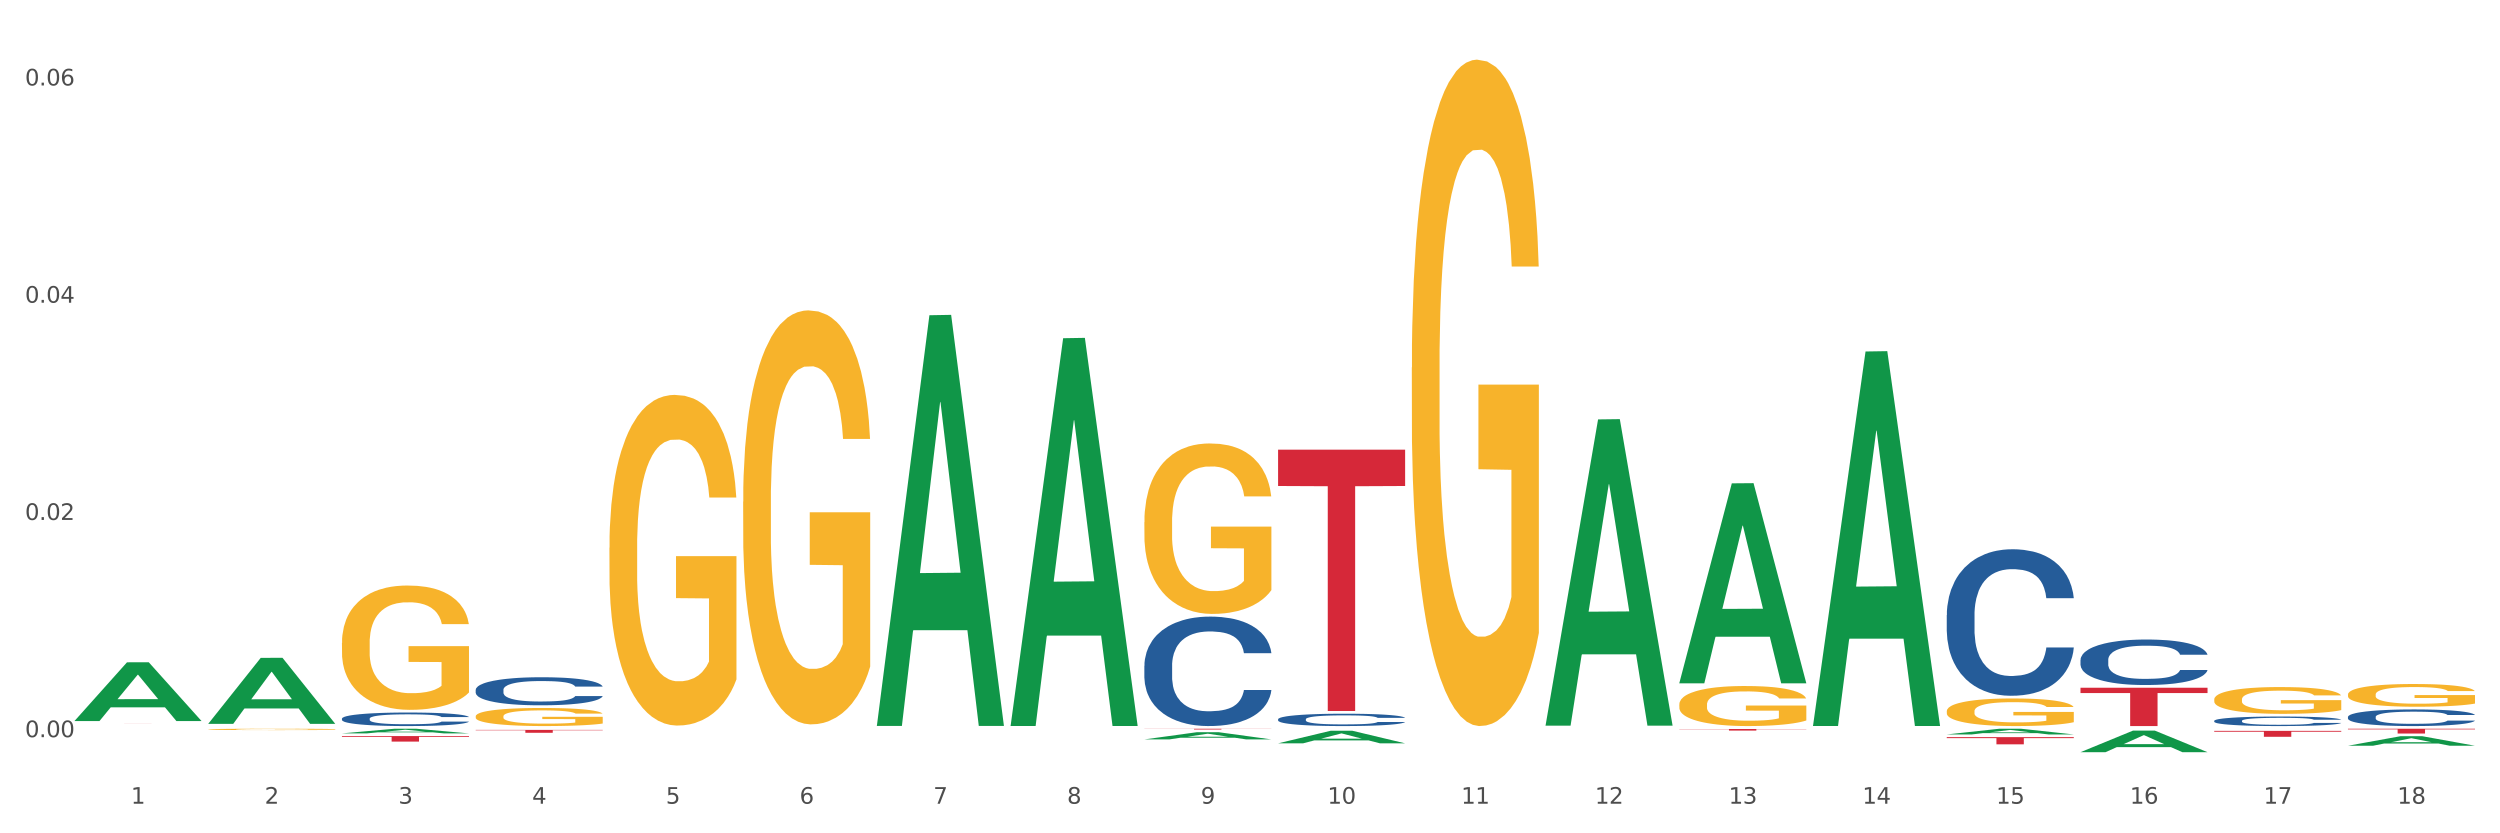 <?xml version="1.0" encoding="utf-8" standalone="no"?>
<!DOCTYPE svg PUBLIC "-//W3C//DTD SVG 1.1//EN"
  "http://www.w3.org/Graphics/SVG/1.1/DTD/svg11.dtd">
<svg xmlns:xlink="http://www.w3.org/1999/xlink" width="1080pt" height="360pt" viewBox="0 0 1080 360" xmlns="http://www.w3.org/2000/svg" version="1.1">
 <rect x="0" y="0" width="1080" height="360" fill="#333333" stroke="none"/>
 <defs>
  <style type="text/css">*{stroke-linejoin: round; stroke-linecap: butt}</style>
 </defs>
 <g id="figure_1">
  <g id="patch_1">
   <path d="M 0 360 
L 1080 360 
L 1080 0 
L 0 0 
z
" style="fill: #ffffff; stroke: #ffffff; stroke-linejoin: miter"/>
  </g>
  <g id="axes_1">
   <g id="matplotlib.axis_1">
    <g id="xtick_1">
     <g id="text_1">
      <!-- 1 -->
      <g style="fill: #4d4d4d" transform="translate(56.563 347.204) scale(0.096 -0.096)">
       <defs>
        <path id="DejaVuSans-31" d="M 794 531 
L 1825 531 
L 1825 4091 
L 703 3866 
L 703 4441 
L 1819 4666 
L 2450 4666 
L 2450 531 
L 3481 531 
L 3481 0 
L 794 0 
L 794 531 
z
" transform="scale(0.016)"/>
       </defs>
       <use xlink:href="#DejaVuSans-31"/>
      </g>
     </g>
    </g>
    <g id="xtick_2">
     <g id="text_2">
      <!-- 2 -->
      <g style="fill: #4d4d4d" transform="translate(114.336 347.204) scale(0.096 -0.096)">
       <defs>
        <path id="DejaVuSans-32" d="M 1228 531 
L 3431 531 
L 3431 0 
L 469 0 
L 469 531 
Q 828 903 1448 1529 
Q 2069 2156 2228 2338 
Q 2531 2678 2651 2914 
Q 2772 3150 2772 3378 
Q 2772 3750 2511 3984 
Q 2250 4219 1831 4219 
Q 1534 4219 1204 4116 
Q 875 4013 500 3803 
L 500 4441 
Q 881 4594 1212 4672 
Q 1544 4750 1819 4750 
Q 2544 4750 2975 4387 
Q 3406 4025 3406 3419 
Q 3406 3131 3298 2873 
Q 3191 2616 2906 2266 
Q 2828 2175 2409 1742 
Q 1991 1309 1228 531 
z
" transform="scale(0.016)"/>
       </defs>
       <use xlink:href="#DejaVuSans-32"/>
      </g>
     </g>
    </g>
    <g id="xtick_3">
     <g id="text_3">
      <!-- 3 -->
      <g style="fill: #4d4d4d" transform="translate(172.109 347.204) scale(0.096 -0.096)">
       <defs>
        <path id="DejaVuSans-33" d="M 2597 2516 
Q 3050 2419 3304 2112 
Q 3559 1806 3559 1356 
Q 3559 666 3084 287 
Q 2609 -91 1734 -91 
Q 1441 -91 1130 -33 
Q 819 25 488 141 
L 488 750 
Q 750 597 1062 519 
Q 1375 441 1716 441 
Q 2309 441 2620 675 
Q 2931 909 2931 1356 
Q 2931 1769 2642 2001 
Q 2353 2234 1838 2234 
L 1294 2234 
L 1294 2753 
L 1863 2753 
Q 2328 2753 2575 2939 
Q 2822 3125 2822 3475 
Q 2822 3834 2567 4026 
Q 2313 4219 1838 4219 
Q 1578 4219 1281 4162 
Q 984 4106 628 3988 
L 628 4550 
Q 988 4650 1302 4700 
Q 1616 4750 1894 4750 
Q 2613 4750 3031 4423 
Q 3450 4097 3450 3541 
Q 3450 3153 3228 2886 
Q 3006 2619 2597 2516 
z
" transform="scale(0.016)"/>
       </defs>
       <use xlink:href="#DejaVuSans-33"/>
      </g>
     </g>
    </g>
    <g id="xtick_4">
     <g id="text_4">
      <!-- 4 -->
      <g style="fill: #4d4d4d" transform="translate(229.882 347.204) scale(0.096 -0.096)">
       <defs>
        <path id="DejaVuSans-34" d="M 2419 4116 
L 825 1625 
L 2419 1625 
L 2419 4116 
z
M 2253 4666 
L 3047 4666 
L 3047 1625 
L 3713 1625 
L 3713 1100 
L 3047 1100 
L 3047 0 
L 2419 0 
L 2419 1100 
L 313 1100 
L 313 1709 
L 2253 4666 
z
" transform="scale(0.016)"/>
       </defs>
       <use xlink:href="#DejaVuSans-34"/>
      </g>
     </g>
    </g>
    <g id="xtick_5">
     <g id="text_5">
      <!-- 5 -->
      <g style="fill: #4d4d4d" transform="translate(287.655 347.204) scale(0.096 -0.096)">
       <defs>
        <path id="DejaVuSans-35" d="M 691 4666 
L 3169 4666 
L 3169 4134 
L 1269 4134 
L 1269 2991 
Q 1406 3038 1543 3061 
Q 1681 3084 1819 3084 
Q 2600 3084 3056 2656 
Q 3513 2228 3513 1497 
Q 3513 744 3044 326 
Q 2575 -91 1722 -91 
Q 1428 -91 1123 -41 
Q 819 9 494 109 
L 494 744 
Q 775 591 1075 516 
Q 1375 441 1709 441 
Q 2250 441 2565 725 
Q 2881 1009 2881 1497 
Q 2881 1984 2565 2268 
Q 2250 2553 1709 2553 
Q 1456 2553 1204 2497 
Q 953 2441 691 2322 
L 691 4666 
z
" transform="scale(0.016)"/>
       </defs>
       <use xlink:href="#DejaVuSans-35"/>
      </g>
     </g>
    </g>
    <g id="xtick_6">
     <g id="text_6">
      <!-- 6 -->
      <g style="fill: #4d4d4d" transform="translate(345.428 347.204) scale(0.096 -0.096)">
       <defs>
        <path id="DejaVuSans-36" d="M 2113 2584 
Q 1688 2584 1439 2293 
Q 1191 2003 1191 1497 
Q 1191 994 1439 701 
Q 1688 409 2113 409 
Q 2538 409 2786 701 
Q 3034 994 3034 1497 
Q 3034 2003 2786 2293 
Q 2538 2584 2113 2584 
z
M 3366 4563 
L 3366 3988 
Q 3128 4100 2886 4159 
Q 2644 4219 2406 4219 
Q 1781 4219 1451 3797 
Q 1122 3375 1075 2522 
Q 1259 2794 1537 2939 
Q 1816 3084 2150 3084 
Q 2853 3084 3261 2657 
Q 3669 2231 3669 1497 
Q 3669 778 3244 343 
Q 2819 -91 2113 -91 
Q 1303 -91 875 529 
Q 447 1150 447 2328 
Q 447 3434 972 4092 
Q 1497 4750 2381 4750 
Q 2619 4750 2861 4703 
Q 3103 4656 3366 4563 
z
" transform="scale(0.016)"/>
       </defs>
       <use xlink:href="#DejaVuSans-36"/>
      </g>
     </g>
    </g>
    <g id="xtick_7">
     <g id="text_7">
      <!-- 7 -->
      <g style="fill: #4d4d4d" transform="translate(403.201 347.204) scale(0.096 -0.096)">
       <defs>
        <path id="DejaVuSans-37" d="M 525 4666 
L 3525 4666 
L 3525 4397 
L 1831 0 
L 1172 0 
L 2766 4134 
L 525 4134 
L 525 4666 
z
" transform="scale(0.016)"/>
       </defs>
       <use xlink:href="#DejaVuSans-37"/>
      </g>
     </g>
    </g>
    <g id="xtick_8">
     <g id="text_8">
      <!-- 8 -->
      <g style="fill: #4d4d4d" transform="translate(460.974 347.204) scale(0.096 -0.096)">
       <defs>
        <path id="DejaVuSans-38" d="M 2034 2216 
Q 1584 2216 1326 1975 
Q 1069 1734 1069 1313 
Q 1069 891 1326 650 
Q 1584 409 2034 409 
Q 2484 409 2743 651 
Q 3003 894 3003 1313 
Q 3003 1734 2745 1975 
Q 2488 2216 2034 2216 
z
M 1403 2484 
Q 997 2584 770 2862 
Q 544 3141 544 3541 
Q 544 4100 942 4425 
Q 1341 4750 2034 4750 
Q 2731 4750 3128 4425 
Q 3525 4100 3525 3541 
Q 3525 3141 3298 2862 
Q 3072 2584 2669 2484 
Q 3125 2378 3379 2068 
Q 3634 1759 3634 1313 
Q 3634 634 3220 271 
Q 2806 -91 2034 -91 
Q 1263 -91 848 271 
Q 434 634 434 1313 
Q 434 1759 690 2068 
Q 947 2378 1403 2484 
z
M 1172 3481 
Q 1172 3119 1398 2916 
Q 1625 2713 2034 2713 
Q 2441 2713 2670 2916 
Q 2900 3119 2900 3481 
Q 2900 3844 2670 4047 
Q 2441 4250 2034 4250 
Q 1625 4250 1398 4047 
Q 1172 3844 1172 3481 
z
" transform="scale(0.016)"/>
       </defs>
       <use xlink:href="#DejaVuSans-38"/>
      </g>
     </g>
    </g>
    <g id="xtick_9">
     <g id="text_9">
      <!-- 9 -->
      <g style="fill: #4d4d4d" transform="translate(518.747 347.204) scale(0.096 -0.096)">
       <defs>
        <path id="DejaVuSans-39" d="M 703 97 
L 703 672 
Q 941 559 1184 500 
Q 1428 441 1663 441 
Q 2288 441 2617 861 
Q 2947 1281 2994 2138 
Q 2813 1869 2534 1725 
Q 2256 1581 1919 1581 
Q 1219 1581 811 2004 
Q 403 2428 403 3163 
Q 403 3881 828 4315 
Q 1253 4750 1959 4750 
Q 2769 4750 3195 4129 
Q 3622 3509 3622 2328 
Q 3622 1225 3098 567 
Q 2575 -91 1691 -91 
Q 1453 -91 1209 -44 
Q 966 3 703 97 
z
M 1959 2075 
Q 2384 2075 2632 2365 
Q 2881 2656 2881 3163 
Q 2881 3666 2632 3958 
Q 2384 4250 1959 4250 
Q 1534 4250 1286 3958 
Q 1038 3666 1038 3163 
Q 1038 2656 1286 2365 
Q 1534 2075 1959 2075 
z
" transform="scale(0.016)"/>
       </defs>
       <use xlink:href="#DejaVuSans-39"/>
      </g>
     </g>
    </g>
    <g id="xtick_10">
     <g id="text_10">
      <!-- 10 -->
      <g style="fill: #4d4d4d" transform="translate(573.466 347.204) scale(0.096 -0.096)">
       <defs>
        <path id="DejaVuSans-30" d="M 2034 4250 
Q 1547 4250 1301 3770 
Q 1056 3291 1056 2328 
Q 1056 1369 1301 889 
Q 1547 409 2034 409 
Q 2525 409 2770 889 
Q 3016 1369 3016 2328 
Q 3016 3291 2770 3770 
Q 2525 4250 2034 4250 
z
M 2034 4750 
Q 2819 4750 3233 4129 
Q 3647 3509 3647 2328 
Q 3647 1150 3233 529 
Q 2819 -91 2034 -91 
Q 1250 -91 836 529 
Q 422 1150 422 2328 
Q 422 3509 836 4129 
Q 1250 4750 2034 4750 
z
" transform="scale(0.016)"/>
       </defs>
       <use xlink:href="#DejaVuSans-31"/>
       <use xlink:href="#DejaVuSans-30" transform="translate(63.623 0)"/>
      </g>
     </g>
    </g>
    <g id="xtick_11">
     <g id="text_11">
      <!-- 11 -->
      <g style="fill: #4d4d4d" transform="translate(631.239 347.204) scale(0.096 -0.096)">
       <use xlink:href="#DejaVuSans-31"/>
       <use xlink:href="#DejaVuSans-31" transform="translate(63.623 0)"/>
      </g>
     </g>
    </g>
    <g id="xtick_12">
     <g id="text_12">
      <!-- 12 -->
      <g style="fill: #4d4d4d" transform="translate(689.012 347.204) scale(0.096 -0.096)">
       <use xlink:href="#DejaVuSans-31"/>
       <use xlink:href="#DejaVuSans-32" transform="translate(63.623 0)"/>
      </g>
     </g>
    </g>
    <g id="xtick_13">
     <g id="text_13">
      <!-- 13 -->
      <g style="fill: #4d4d4d" transform="translate(746.785 347.204) scale(0.096 -0.096)">
       <use xlink:href="#DejaVuSans-31"/>
       <use xlink:href="#DejaVuSans-33" transform="translate(63.623 0)"/>
      </g>
     </g>
    </g>
    <g id="xtick_14">
     <g id="text_14">
      <!-- 14 -->
      <g style="fill: #4d4d4d" transform="translate(804.558 347.204) scale(0.096 -0.096)">
       <use xlink:href="#DejaVuSans-31"/>
       <use xlink:href="#DejaVuSans-34" transform="translate(63.623 0)"/>
      </g>
     </g>
    </g>
    <g id="xtick_15">
     <g id="text_15">
      <!-- 15 -->
      <g style="fill: #4d4d4d" transform="translate(862.331 347.204) scale(0.096 -0.096)">
       <use xlink:href="#DejaVuSans-31"/>
       <use xlink:href="#DejaVuSans-35" transform="translate(63.623 0)"/>
      </g>
     </g>
    </g>
    <g id="xtick_16">
     <g id="text_16">
      <!-- 16 -->
      <g style="fill: #4d4d4d" transform="translate(920.104 347.204) scale(0.096 -0.096)">
       <use xlink:href="#DejaVuSans-31"/>
       <use xlink:href="#DejaVuSans-36" transform="translate(63.623 0)"/>
      </g>
     </g>
    </g>
    <g id="xtick_17">
     <g id="text_17">
      <!-- 17 -->
      <g style="fill: #4d4d4d" transform="translate(977.877 347.204) scale(0.096 -0.096)">
       <use xlink:href="#DejaVuSans-31"/>
       <use xlink:href="#DejaVuSans-37" transform="translate(63.623 0)"/>
      </g>
     </g>
    </g>
    <g id="xtick_18">
     <g id="text_18">
      <!-- 18 -->
      <g style="fill: #4d4d4d" transform="translate(1035.65 347.204) scale(0.096 -0.096)">
       <use xlink:href="#DejaVuSans-31"/>
       <use xlink:href="#DejaVuSans-38" transform="translate(63.623 0)"/>
      </g>
     </g>
    </g>
    <g id="xtick_19"/>
    <g id="xtick_20"/>
    <g id="xtick_21"/>
    <g id="xtick_22"/>
    <g id="xtick_23"/>
    <g id="xtick_24"/>
    <g id="xtick_25"/>
    <g id="xtick_26"/>
    <g id="xtick_27"/>
    <g id="xtick_28"/>
    <g id="xtick_29"/>
    <g id="xtick_30"/>
    <g id="xtick_31"/>
    <g id="xtick_32"/>
    <g id="xtick_33"/>
    <g id="xtick_34"/>
    <g id="xtick_35"/>
   </g>
   <g id="matplotlib.axis_2">
    <g id="ytick_1">
     <g id="text_19">
      <!-- 0.00 -->
      <g style="fill: #4d4d4d" transform="translate(10.8 318.461) scale(0.096 -0.096)">
       <defs>
        <path id="DejaVuSans-2e" d="M 684 794 
L 1344 794 
L 1344 0 
L 684 0 
L 684 794 
z
" transform="scale(0.016)"/>
       </defs>
       <use xlink:href="#DejaVuSans-30"/>
       <use xlink:href="#DejaVuSans-2e" transform="translate(63.623 0)"/>
       <use xlink:href="#DejaVuSans-30" transform="translate(95.41 0)"/>
       <use xlink:href="#DejaVuSans-30" transform="translate(159.033 0)"/>
      </g>
     </g>
    </g>
    <g id="ytick_2">
     <g id="text_20">
      <!-- 0.02 -->
      <g style="fill: #4d4d4d" transform="translate(10.8 224.615) scale(0.096 -0.096)">
       <use xlink:href="#DejaVuSans-30"/>
       <use xlink:href="#DejaVuSans-2e" transform="translate(63.623 0)"/>
       <use xlink:href="#DejaVuSans-30" transform="translate(95.41 0)"/>
       <use xlink:href="#DejaVuSans-32" transform="translate(159.033 0)"/>
      </g>
     </g>
    </g>
    <g id="ytick_3">
     <g id="text_21">
      <!-- 0.04 -->
      <g style="fill: #4d4d4d" transform="translate(10.8 130.769) scale(0.096 -0.096)">
       <use xlink:href="#DejaVuSans-30"/>
       <use xlink:href="#DejaVuSans-2e" transform="translate(63.623 0)"/>
       <use xlink:href="#DejaVuSans-30" transform="translate(95.41 0)"/>
       <use xlink:href="#DejaVuSans-34" transform="translate(159.033 0)"/>
      </g>
     </g>
    </g>
    <g id="ytick_4">
     <g id="text_22">
      <!-- 0.06 -->
      <g style="fill: #4d4d4d" transform="translate(10.8 36.923) scale(0.096 -0.096)">
       <use xlink:href="#DejaVuSans-30"/>
       <use xlink:href="#DejaVuSans-2e" transform="translate(63.623 0)"/>
       <use xlink:href="#DejaVuSans-30" transform="translate(95.41 0)"/>
       <use xlink:href="#DejaVuSans-36" transform="translate(159.033 0)"/>
      </g>
     </g>
    </g>
    <g id="ytick_5"/>
    <g id="ytick_6"/>
    <g id="ytick_7"/>
   </g>
   <g id="PolyCollection_1">
    <path d="M 32.175 311.439 
L 32.232 311.415 
L 54.864 286.116 
L 64.257 286.092 
L 87.059 311.487 
L 76.196 311.487 
L 71.273 305.573 
L 47.905 305.573 
L 47.735 305.669 
L 42.982 311.487 
L 32.175 311.487 
L 32.175 311.439 
L 50.847 302.044 
L 68.331 302.021 
L 59.674 291.505 
L 59.561 291.457 
L 59.447 291.529 
L 50.79 302.021 
L 50.847 302.044 
L 32.175 311.439 
z
" clip-path="url(#p343acc0cab)" style="fill: #109648"/>
    <path d="M 89.948 312.659 
L 90.005 312.632 
L 112.637 284.196 
L 122.03 284.17 
L 144.832 312.712 
L 133.969 312.712 
L 129.046 306.066 
L 105.678 306.066 
L 105.508 306.173 
L 100.755 312.712 
L 89.948 312.712 
L 89.948 312.659 
L 108.62 302.099 
L 126.104 302.073 
L 117.447 290.253 
L 117.334 290.2 
L 117.22 290.28 
L 108.563 302.073 
L 108.62 302.099 
L 89.948 312.659 
z
" clip-path="url(#p343acc0cab)" style="fill: #109648"/>
    <path d="M 147.721 316.82 
L 147.778 316.818 
L 170.41 314.816 
L 179.803 314.814 
L 202.605 316.824 
L 191.742 316.824 
L 186.819 316.356 
L 163.451 316.356 
L 163.281 316.363 
L 158.528 316.824 
L 147.721 316.824 
L 147.721 316.82 
L 166.393 316.076 
L 183.877 316.075 
L 175.22 315.242 
L 175.107 315.238 
L 174.993 315.244 
L 166.336 316.075 
L 166.393 316.076 
L 147.721 316.82 
z
" clip-path="url(#p343acc0cab)" style="fill: #109648"/>
    <path d="M 378.813 313.275 
L 378.869 313.108 
L 401.502 136.183 
L 410.895 136.016 
L 433.697 313.608 
L 422.834 313.608 
L 417.911 272.253 
L 394.543 272.253 
L 394.373 272.92 
L 389.62 313.608 
L 378.813 313.608 
L 378.813 313.275 
L 397.485 247.574 
L 414.969 247.407 
L 406.312 173.869 
L 406.198 173.536 
L 406.085 174.036 
L 397.428 247.407 
L 397.485 247.574 
L 378.813 313.275 
z
" clip-path="url(#p343acc0cab)" style="fill: #109648"/>
    <path d="M 725.451 295.038 
L 725.507 294.957 
L 748.14 208.803 
L 757.533 208.722 
L 780.335 295.201 
L 769.471 295.201 
L 764.549 275.063 
L 741.181 275.063 
L 741.011 275.388 
L 736.258 295.201 
L 725.451 295.201 
L 725.451 295.038 
L 744.123 263.045 
L 761.607 262.964 
L 752.95 227.154 
L 752.836 226.992 
L 752.723 227.235 
L 744.066 262.964 
L 744.123 263.045 
L 725.451 295.038 
z
" clip-path="url(#p343acc0cab)" style="fill: #109648"/>
    <path d="M 494.359 319.421 
L 494.415 319.418 
L 517.048 316.311 
L 526.441 316.308 
L 549.243 319.426 
L 538.379 319.426 
L 533.457 318.7 
L 510.089 318.7 
L 509.919 318.712 
L 505.166 319.426 
L 494.359 319.426 
L 494.359 319.421 
L 513.031 318.267 
L 530.515 318.264 
L 521.858 316.973 
L 521.744 316.967 
L 521.631 316.976 
L 512.974 318.264 
L 513.031 318.267 
L 494.359 319.421 
z
" clip-path="url(#p343acc0cab)" style="fill: #109648"/>
    <path d="M 552.132 321.111 
L 552.188 321.106 
L 574.821 315.691 
L 584.214 315.686 
L 607.016 321.121 
L 596.152 321.121 
L 591.23 319.855 
L 567.862 319.855 
L 567.692 319.876 
L 562.939 321.121 
L 552.132 321.121 
L 552.132 321.111 
L 570.804 319.1 
L 588.288 319.095 
L 579.631 316.845 
L 579.517 316.834 
L 579.404 316.85 
L 570.747 319.095 
L 570.804 319.1 
L 552.132 321.111 
z
" clip-path="url(#p343acc0cab)" style="fill: #109648"/>
    <path d="M 667.678 313.25 
L 667.734 313.126 
L 690.367 181.186 
L 699.76 181.062 
L 722.562 313.499 
L 711.698 313.499 
L 706.776 282.659 
L 683.408 282.659 
L 683.238 283.156 
L 678.485 313.499 
L 667.678 313.499 
L 667.678 313.25 
L 686.35 264.255 
L 703.834 264.13 
L 695.177 209.29 
L 695.063 209.041 
L 694.95 209.415 
L 686.293 264.13 
L 686.35 264.255 
L 667.678 313.25 
z
" clip-path="url(#p343acc0cab)" style="fill: #109648"/>
    <path d="M 436.586 313.307 
L 436.642 313.15 
L 459.275 146.11 
L 468.668 145.952 
L 491.47 313.622 
L 480.606 313.622 
L 475.684 274.578 
L 452.316 274.578 
L 452.146 275.208 
L 447.393 313.622 
L 436.586 313.622 
L 436.586 313.307 
L 455.258 251.277 
L 472.742 251.12 
L 464.085 181.691 
L 463.971 181.376 
L 463.858 181.848 
L 455.201 251.12 
L 455.258 251.277 
L 436.586 313.307 
z
" clip-path="url(#p343acc0cab)" style="fill: #109648"/>
    <path d="M 1014.316 322.156 
L 1014.372 322.153 
L 1037.005 318.043 
L 1046.398 318.039 
L 1069.2 322.164 
L 1058.336 322.164 
L 1053.414 321.204 
L 1030.045 321.204 
L 1029.876 321.219 
L 1025.123 322.164 
L 1014.316 322.164 
L 1014.316 322.156 
L 1032.988 320.63 
L 1050.471 320.626 
L 1041.814 318.918 
L 1041.701 318.911 
L 1041.588 318.922 
L 1032.931 320.626 
L 1032.988 320.63 
L 1014.316 322.156 
z
" clip-path="url(#p343acc0cab)" style="fill: #109648"/>
    <path d="M 898.77 324.932 
L 898.826 324.923 
L 921.459 315.619 
L 930.852 315.61 
L 953.654 324.95 
L 942.79 324.95 
L 937.868 322.775 
L 914.499 322.775 
L 914.33 322.81 
L 909.577 324.95 
L 898.77 324.95 
L 898.77 324.932 
L 917.442 321.477 
L 934.925 321.468 
L 926.268 317.6 
L 926.155 317.583 
L 926.042 317.609 
L 917.385 321.468 
L 917.442 321.477 
L 898.77 324.932 
z
" clip-path="url(#p343acc0cab)" style="fill: #109648"/>
    <path d="M 840.997 317.28 
L 841.053 317.278 
L 863.686 314.816 
L 873.079 314.814 
L 895.881 317.284 
L 885.017 317.284 
L 880.095 316.709 
L 856.726 316.709 
L 856.557 316.718 
L 851.804 317.284 
L 840.997 317.284 
L 840.997 317.28 
L 859.669 316.366 
L 877.152 316.363 
L 868.495 315.34 
L 868.382 315.336 
L 868.269 315.343 
L 859.612 316.363 
L 859.669 316.366 
L 840.997 317.28 
z
" clip-path="url(#p343acc0cab)" style="fill: #109648"/>
    <path d="M 783.224 313.321 
L 783.28 313.169 
L 805.913 151.844 
L 815.306 151.692 
L 838.108 313.625 
L 827.244 313.625 
L 822.322 275.917 
L 798.953 275.917 
L 798.784 276.525 
L 794.031 313.625 
L 783.224 313.625 
L 783.224 313.321 
L 801.896 253.414 
L 819.38 253.262 
L 810.722 186.208 
L 810.609 185.904 
L 810.496 186.36 
L 801.839 253.262 
L 801.896 253.414 
L 783.224 313.321 
z
" clip-path="url(#p343acc0cab)" style="fill: #109648"/>
    <path d="M 1014.316 309.701 
L 1014.381 309.694 
L 1014.381 309.51 
L 1014.575 309.261 
L 1015.289 308.802 
L 1016.197 308.454 
L 1017.754 308.047 
L 1018.597 307.876 
L 1019.7 307.686 
L 1021.971 307.378 
L 1024.566 307.115 
L 1026.382 306.971 
L 1027.745 306.879 
L 1030.794 306.715 
L 1032.546 306.643 
L 1034.362 306.584 
L 1035.919 306.544 
L 1038.514 306.498 
L 1040.59 306.479 
L 1042.99 306.472 
L 1045.002 306.479 
L 1047.661 306.505 
L 1051.554 306.584 
L 1053.046 306.63 
L 1055.057 306.708 
L 1057.133 306.813 
L 1058.82 306.918 
L 1060.766 307.069 
L 1062.777 307.266 
L 1064.724 307.515 
L 1066.086 307.745 
L 1067.189 307.988 
L 1068.162 308.283 
L 1068.876 308.605 
L 1069.2 308.874 
L 1057.328 308.874 
L 1057.003 308.631 
L 1056.355 308.369 
L 1055.706 308.191 
L 1054.992 308.047 
L 1053.889 307.883 
L 1052.916 307.778 
L 1051.294 307.653 
L 1049.802 307.575 
L 1048.57 307.529 
L 1047.078 307.489 
L 1043.899 307.45 
L 1041.628 307.45 
L 1040.201 307.463 
L 1038.449 307.496 
L 1036.957 307.542 
L 1035.205 307.62 
L 1033.843 307.706 
L 1032.481 307.817 
L 1031.702 307.896 
L 1030.534 308.04 
L 1029.756 308.159 
L 1028.718 308.362 
L 1028.134 308.506 
L 1027.096 308.88 
L 1026.642 309.156 
L 1026.447 309.346 
L 1026.318 309.556 
L 1026.318 310.58 
L 1026.707 311.039 
L 1027.031 311.236 
L 1027.55 311.459 
L 1028.523 311.748 
L 1029.951 312.03 
L 1031.443 312.234 
L 1032.675 312.358 
L 1033.843 312.45 
L 1035.011 312.522 
L 1036.438 312.588 
L 1037.606 312.627 
L 1039.357 312.667 
L 1041.433 312.686 
L 1043.055 312.686 
L 1046.364 312.654 
L 1047.856 312.621 
L 1049.283 312.575 
L 1050.84 312.503 
L 1052.073 312.424 
L 1052.787 312.365 
L 1053.954 312.24 
L 1054.863 312.109 
L 1055.641 311.958 
L 1056.16 311.827 
L 1056.744 311.63 
L 1057.198 311.407 
L 1057.328 311.289 
L 1069.2 311.289 
L 1068.94 311.525 
L 1068.486 311.755 
L 1067.578 312.063 
L 1066.864 312.24 
L 1065.762 312.457 
L 1064.594 312.64 
L 1062.972 312.844 
L 1061.48 312.995 
L 1059.923 313.126 
L 1058.236 313.244 
L 1055.187 313.408 
L 1054.084 313.454 
L 1051.749 313.533 
L 1049.932 313.579 
L 1047.272 313.625 
L 1044.547 313.651 
L 1041.693 313.658 
L 1039.163 313.644 
L 1036.373 313.605 
L 1034.622 313.566 
L 1032.675 313.507 
L 1030.405 313.415 
L 1028.264 313.303 
L 1026.253 313.172 
L 1024.371 313.021 
L 1022.62 312.85 
L 1020.349 312.568 
L 1018.662 312.293 
L 1017.43 312.037 
L 1016.586 311.82 
L 1015.743 311.545 
L 1015.289 311.354 
L 1014.575 310.895 
L 1014.316 310.468 
L 1014.316 309.701 
z
" clip-path="url(#p343acc0cab)" style="fill: #255c99"/>
    <path d="M 956.543 311.391 
L 956.608 311.387 
L 956.608 311.282 
L 956.802 311.139 
L 957.516 310.876 
L 958.424 310.676 
L 959.981 310.443 
L 960.824 310.345 
L 961.927 310.236 
L 964.198 310.06 
L 966.793 309.909 
L 968.609 309.827 
L 969.972 309.774 
L 973.021 309.68 
L 974.773 309.639 
L 976.589 309.605 
L 978.146 309.582 
L 980.741 309.556 
L 982.817 309.545 
L 985.217 309.541 
L 987.229 309.545 
L 989.888 309.56 
L 993.781 309.605 
L 995.273 309.631 
L 997.284 309.676 
L 999.36 309.736 
L 1001.047 309.797 
L 1002.993 309.883 
L 1005.004 309.996 
L 1006.951 310.139 
L 1008.313 310.27 
L 1009.416 310.409 
L 1010.389 310.579 
L 1011.103 310.763 
L 1011.427 310.917 
L 999.555 310.917 
L 999.231 310.778 
L 998.582 310.627 
L 997.933 310.526 
L 997.219 310.443 
L 996.116 310.349 
L 995.143 310.289 
L 993.521 310.218 
L 992.029 310.173 
L 990.797 310.146 
L 989.305 310.124 
L 986.126 310.101 
L 983.855 310.101 
L 982.428 310.109 
L 980.676 310.127 
L 979.184 310.154 
L 977.432 310.199 
L 976.07 310.248 
L 974.708 310.312 
L 973.929 310.357 
L 972.761 310.439 
L 971.983 310.507 
L 970.945 310.624 
L 970.361 310.706 
L 969.323 310.921 
L 968.869 311.079 
L 968.674 311.188 
L 968.545 311.308 
L 968.545 311.894 
L 968.934 312.158 
L 969.258 312.27 
L 969.777 312.398 
L 970.75 312.564 
L 972.178 312.725 
L 973.67 312.842 
L 974.902 312.913 
L 976.07 312.966 
L 977.238 313.007 
L 978.665 313.045 
L 979.833 313.067 
L 981.584 313.09 
L 983.66 313.101 
L 985.282 313.101 
L 988.591 313.082 
L 990.083 313.064 
L 991.51 313.037 
L 993.067 312.996 
L 994.3 312.951 
L 995.014 312.917 
L 996.181 312.846 
L 997.09 312.77 
L 997.868 312.684 
L 998.387 312.609 
L 998.971 312.496 
L 999.425 312.368 
L 999.555 312.3 
L 1011.427 312.3 
L 1011.168 312.436 
L 1010.713 312.567 
L 1009.805 312.744 
L 1009.092 312.846 
L 1007.989 312.97 
L 1006.821 313.075 
L 1005.199 313.191 
L 1003.707 313.278 
L 1002.15 313.353 
L 1000.463 313.421 
L 997.414 313.515 
L 996.311 313.541 
L 993.976 313.586 
L 992.159 313.612 
L 989.499 313.639 
L 986.774 313.654 
L 983.92 313.658 
L 981.39 313.65 
L 978.6 313.627 
L 976.849 313.605 
L 974.902 313.571 
L 972.632 313.518 
L 970.491 313.455 
L 968.48 313.379 
L 966.598 313.293 
L 964.847 313.195 
L 962.576 313.033 
L 960.889 312.876 
L 959.657 312.729 
L 958.813 312.605 
L 957.97 312.447 
L 957.516 312.338 
L 956.802 312.075 
L 956.543 311.83 
L 956.543 311.391 
z
" clip-path="url(#p343acc0cab)" style="fill: #255c99"/>
    <path d="M 898.77 285.105 
L 898.835 285.087 
L 898.835 284.584 
L 899.029 283.902 
L 899.743 282.645 
L 900.651 281.694 
L 902.208 280.58 
L 903.051 280.113 
L 904.154 279.593 
L 906.425 278.749 
L 909.02 278.031 
L 910.836 277.636 
L 912.199 277.384 
L 915.248 276.935 
L 917 276.738 
L 918.816 276.576 
L 920.373 276.468 
L 922.968 276.343 
L 925.044 276.289 
L 927.444 276.271 
L 929.456 276.289 
L 932.116 276.361 
L 936.008 276.576 
L 937.5 276.702 
L 939.511 276.917 
L 941.587 277.205 
L 943.274 277.492 
L 945.22 277.905 
L 947.231 278.444 
L 949.178 279.126 
L 950.54 279.754 
L 951.643 280.419 
L 952.616 281.227 
L 953.33 282.106 
L 953.654 282.843 
L 941.782 282.843 
L 941.458 282.178 
L 940.809 281.46 
L 940.16 280.975 
L 939.446 280.58 
L 938.344 280.131 
L 937.37 279.844 
L 935.749 279.503 
L 934.256 279.287 
L 933.024 279.162 
L 931.532 279.054 
L 928.353 278.946 
L 926.082 278.946 
L 924.655 278.982 
L 922.903 279.072 
L 921.411 279.198 
L 919.659 279.413 
L 918.297 279.647 
L 916.935 279.952 
L 916.156 280.167 
L 914.988 280.562 
L 914.21 280.886 
L 913.172 281.442 
L 912.588 281.837 
L 911.55 282.861 
L 911.096 283.615 
L 910.901 284.135 
L 910.772 284.71 
L 910.772 287.511 
L 911.161 288.768 
L 911.485 289.307 
L 912.004 289.917 
L 912.977 290.707 
L 914.405 291.479 
L 915.897 292.036 
L 917.129 292.377 
L 918.297 292.628 
L 919.465 292.826 
L 920.892 293.005 
L 922.06 293.113 
L 923.811 293.221 
L 925.887 293.275 
L 927.509 293.275 
L 930.818 293.185 
L 932.31 293.095 
L 933.737 292.969 
L 935.294 292.772 
L 936.527 292.557 
L 937.241 292.395 
L 938.408 292.054 
L 939.317 291.695 
L 940.095 291.282 
L 940.614 290.923 
L 941.198 290.384 
L 941.652 289.773 
L 941.782 289.45 
L 953.654 289.45 
L 953.395 290.097 
L 952.94 290.725 
L 952.032 291.569 
L 951.319 292.054 
L 950.216 292.646 
L 949.048 293.149 
L 947.426 293.706 
L 945.934 294.119 
L 944.377 294.478 
L 942.69 294.801 
L 939.641 295.25 
L 938.538 295.376 
L 936.203 295.591 
L 934.386 295.717 
L 931.726 295.842 
L 929.002 295.914 
L 926.147 295.932 
L 923.617 295.896 
L 920.827 295.788 
L 919.076 295.681 
L 917.129 295.519 
L 914.859 295.268 
L 912.718 294.963 
L 910.707 294.603 
L 908.825 294.19 
L 907.074 293.724 
L 904.803 292.952 
L 903.116 292.197 
L 901.884 291.497 
L 901.04 290.905 
L 900.197 290.151 
L 899.743 289.63 
L 899.029 288.373 
L 898.77 287.206 
L 898.77 285.105 
z
" clip-path="url(#p343acc0cab)" style="fill: #255c99"/>
    <path d="M 956.543 315.739 
L 1011.427 315.739 
L 1011.427 316.095 
L 989.837 316.098 
L 989.837 318.3 
L 978.002 318.3 
L 978.002 316.098 
L 956.543 316.095 
L 956.543 315.742 
L 956.543 315.739 
z
" clip-path="url(#p343acc0cab)" style="fill: #d62839"/>
    <path d="M 1014.316 314.814 
L 1069.2 314.814 
L 1069.2 315.101 
L 1047.61 315.103 
L 1047.61 316.883 
L 1035.775 316.883 
L 1035.775 315.103 
L 1014.316 315.101 
L 1014.316 314.816 
L 1014.316 314.814 
z
" clip-path="url(#p343acc0cab)" style="fill: #d62839"/>
    <path d="M 1014.316 300.031 
L 1014.38 300.022 
L 1014.38 299.699 
L 1014.51 299.42 
L 1015.158 298.747 
L 1016.13 298.191 
L 1016.843 297.895 
L 1017.556 297.653 
L 1018.398 297.41 
L 1019.435 297.159 
L 1021.314 296.791 
L 1022.48 296.603 
L 1023.906 296.405 
L 1026.498 296.118 
L 1028.377 295.957 
L 1030.321 295.822 
L 1033.496 295.661 
L 1035.57 295.589 
L 1037.773 295.535 
L 1040.429 295.499 
L 1042.438 295.49 
L 1046.845 295.517 
L 1050.603 295.598 
L 1052.417 295.661 
L 1054.75 295.768 
L 1055.981 295.84 
L 1057.99 295.984 
L 1060.063 296.172 
L 1061.489 296.334 
L 1063.627 296.639 
L 1065.247 296.944 
L 1066.738 297.321 
L 1067.515 297.581 
L 1068.098 297.823 
L 1068.617 298.101 
L 1069.135 298.541 
L 1057.471 298.541 
L 1057.018 298.227 
L 1056.305 297.931 
L 1055.268 297.644 
L 1054.361 297.464 
L 1052.806 297.24 
L 1051.38 297.096 
L 1049.89 296.989 
L 1048.076 296.899 
L 1046.65 296.854 
L 1044.641 296.818 
L 1040.689 296.827 
L 1038.032 296.899 
L 1036.218 296.989 
L 1035.051 297.069 
L 1034.014 297.159 
L 1032.848 297.285 
L 1031.487 297.473 
L 1030.515 297.644 
L 1029.543 297.859 
L 1028.766 298.074 
L 1028.053 298.326 
L 1027.47 298.595 
L 1027.016 298.873 
L 1026.627 299.214 
L 1026.303 299.779 
L 1026.303 301.009 
L 1026.433 301.287 
L 1026.757 301.655 
L 1027.146 301.933 
L 1027.794 302.265 
L 1028.377 302.489 
L 1029.479 302.812 
L 1030.71 303.082 
L 1031.682 303.252 
L 1032.654 303.396 
L 1034.338 303.593 
L 1036.218 303.755 
L 1037.838 303.853 
L 1040.041 303.943 
L 1041.531 303.979 
L 1042.827 303.997 
L 1046.002 303.997 
L 1048.27 303.97 
L 1050.797 303.907 
L 1052.741 303.826 
L 1054.361 303.728 
L 1056.176 303.566 
L 1057.342 303.414 
L 1057.342 301.538 
L 1043.086 301.529 
L 1043.086 300.282 
L 1069.2 300.282 
L 1069.2 303.943 
L 1068.098 304.131 
L 1066.867 304.302 
L 1065.571 304.454 
L 1063.627 304.643 
L 1061.295 304.822 
L 1059.221 304.948 
L 1057.018 305.056 
L 1054.426 305.154 
L 1051.056 305.244 
L 1048.983 305.28 
L 1046.391 305.307 
L 1043.345 305.316 
L 1040.689 305.298 
L 1038.097 305.253 
L 1035.375 305.172 
L 1032.718 305.056 
L 1030.71 304.939 
L 1028.701 304.795 
L 1026.563 304.607 
L 1024.878 304.428 
L 1023.582 304.266 
L 1022.156 304.06 
L 1020.601 303.79 
L 1019.435 303.548 
L 1018.398 303.297 
L 1017.296 302.974 
L 1016.519 302.696 
L 1015.741 302.346 
L 1015.288 302.086 
L 1014.769 301.682 
L 1014.38 301.116 
L 1014.316 300.031 
z
" clip-path="url(#p343acc0cab)" style="fill: #f7b32b"/>
    <path d="M 898.77 297.088 
L 953.654 297.088 
L 953.654 299.391 
L 932.064 299.406 
L 932.064 313.658 
L 920.229 313.658 
L 920.229 299.406 
L 898.77 299.391 
L 898.77 297.104 
L 898.77 297.088 
z
" clip-path="url(#p343acc0cab)" style="fill: #d62839"/>
    <path d="M 494.359 314.814 
L 549.243 314.814 
L 549.243 314.861 
L 527.654 314.861 
L 527.654 315.152 
L 515.818 315.152 
L 515.818 314.861 
L 494.359 314.861 
L 494.359 314.814 
L 494.359 314.814 
z
" clip-path="url(#p343acc0cab)" style="fill: #d62839"/>
    <path d="M 840.997 318.441 
L 895.881 318.441 
L 895.881 318.873 
L 874.291 318.876 
L 874.291 321.549 
L 862.456 321.549 
L 862.456 318.876 
L 840.997 318.873 
L 840.997 318.444 
L 840.997 318.441 
z
" clip-path="url(#p343acc0cab)" style="fill: #d62839"/>
    <path d="M 725.451 314.937 
L 780.335 314.937 
L 780.335 315.031 
L 758.746 315.031 
L 758.746 315.611 
L 746.91 315.611 
L 746.91 315.031 
L 725.451 315.031 
L 725.451 314.938 
L 725.451 314.937 
z
" clip-path="url(#p343acc0cab)" style="fill: #d62839"/>
    <path d="M 552.132 194.258 
L 607.016 194.258 
L 607.016 209.948 
L 585.427 210.054 
L 585.427 307.165 
L 573.591 307.165 
L 573.591 210.054 
L 552.132 209.948 
L 552.132 194.364 
L 552.132 194.258 
z
" clip-path="url(#p343acc0cab)" style="fill: #d62839"/>
    <path d="M 32.175 312.643 
L 87.059 312.643 
L 87.059 312.65 
L 65.47 312.65 
L 65.47 312.696 
L 53.635 312.696 
L 53.635 312.65 
L 32.175 312.65 
L 32.175 312.643 
L 32.175 312.643 
z
" clip-path="url(#p343acc0cab)" style="fill: #d62839"/>
    <path d="M 147.721 317.98 
L 202.605 317.98 
L 202.605 318.313 
L 181.016 318.315 
L 181.016 320.375 
L 169.18 320.375 
L 169.18 318.315 
L 147.721 318.313 
L 147.721 317.982 
L 147.721 317.98 
z
" clip-path="url(#p343acc0cab)" style="fill: #d62839"/>
    <path d="M 205.494 315.312 
L 260.378 315.312 
L 260.378 315.486 
L 238.789 315.487 
L 238.789 316.565 
L 226.953 316.565 
L 226.953 315.487 
L 205.494 315.486 
L 205.494 315.313 
L 205.494 315.312 
z
" clip-path="url(#p343acc0cab)" style="fill: #d62839"/>
    <path d="M 840.997 265.717 
L 841.062 265.659 
L 841.062 264.041 
L 841.256 261.844 
L 841.97 257.798 
L 842.878 254.734 
L 844.435 251.15 
L 845.278 249.647 
L 846.381 247.97 
L 848.652 245.254 
L 851.247 242.941 
L 853.063 241.67 
L 854.426 240.86 
L 857.475 239.415 
L 859.227 238.779 
L 861.043 238.259 
L 862.6 237.912 
L 865.195 237.508 
L 867.271 237.334 
L 869.672 237.276 
L 871.683 237.334 
L 874.343 237.565 
L 878.235 238.259 
L 879.727 238.664 
L 881.738 239.357 
L 883.814 240.282 
L 885.501 241.207 
L 887.447 242.537 
L 889.458 244.271 
L 891.405 246.468 
L 892.767 248.491 
L 893.87 250.63 
L 894.843 253.231 
L 895.557 256.063 
L 895.881 258.433 
L 884.009 258.433 
L 883.685 256.295 
L 883.036 253.982 
L 882.387 252.422 
L 881.673 251.15 
L 880.571 249.705 
L 879.597 248.78 
L 877.976 247.681 
L 876.483 246.988 
L 875.251 246.583 
L 873.759 246.236 
L 870.58 245.889 
L 868.309 245.889 
L 866.882 246.005 
L 865.13 246.294 
L 863.638 246.699 
L 861.887 247.392 
L 860.524 248.144 
L 859.162 249.127 
L 858.383 249.82 
L 857.216 251.092 
L 856.437 252.133 
L 855.399 253.925 
L 854.815 255.196 
L 853.777 258.491 
L 853.323 260.919 
L 853.128 262.595 
L 852.999 264.445 
L 852.999 273.463 
L 853.388 277.509 
L 853.712 279.244 
L 854.231 281.209 
L 855.204 283.753 
L 856.632 286.238 
L 858.124 288.03 
L 859.356 289.128 
L 860.524 289.938 
L 861.692 290.574 
L 863.119 291.152 
L 864.287 291.499 
L 866.039 291.845 
L 868.115 292.019 
L 869.736 292.019 
L 873.045 291.73 
L 874.537 291.441 
L 875.964 291.036 
L 877.521 290.4 
L 878.754 289.707 
L 879.468 289.186 
L 880.635 288.088 
L 881.544 286.932 
L 882.322 285.602 
L 882.841 284.446 
L 883.425 282.712 
L 883.879 280.747 
L 884.009 279.706 
L 895.881 279.706 
L 895.622 281.787 
L 895.167 283.81 
L 894.259 286.527 
L 893.546 288.088 
L 892.443 289.996 
L 891.275 291.614 
L 889.653 293.406 
L 888.161 294.736 
L 886.604 295.892 
L 884.917 296.932 
L 881.868 298.377 
L 880.765 298.782 
L 878.43 299.476 
L 876.613 299.88 
L 873.953 300.285 
L 871.229 300.516 
L 868.374 300.574 
L 865.844 300.459 
L 863.054 300.112 
L 861.303 299.765 
L 859.356 299.245 
L 857.086 298.435 
L 854.945 297.453 
L 852.934 296.296 
L 851.052 294.967 
L 849.301 293.464 
L 847.03 290.978 
L 845.343 288.55 
L 844.111 286.296 
L 843.267 284.388 
L 842.424 281.961 
L 841.97 280.284 
L 841.256 276.238 
L 840.997 272.48 
L 840.997 265.717 
z
" clip-path="url(#p343acc0cab)" style="fill: #255c99"/>
    <path d="M 205.494 298.014 
L 205.559 298.003 
L 205.559 297.693 
L 205.753 297.273 
L 206.467 296.498 
L 207.375 295.911 
L 208.932 295.225 
L 209.776 294.937 
L 210.879 294.616 
L 213.149 294.096 
L 215.744 293.653 
L 217.561 293.41 
L 218.923 293.255 
L 221.972 292.978 
L 223.724 292.856 
L 225.54 292.756 
L 227.097 292.69 
L 229.692 292.613 
L 231.768 292.579 
L 234.169 292.568 
L 236.18 292.579 
L 238.84 292.624 
L 242.732 292.756 
L 244.224 292.834 
L 246.236 292.967 
L 248.312 293.144 
L 249.998 293.321 
L 251.945 293.576 
L 253.956 293.908 
L 255.902 294.328 
L 257.264 294.716 
L 258.367 295.125 
L 259.34 295.623 
L 260.054 296.166 
L 260.378 296.62 
L 248.506 296.62 
L 248.182 296.21 
L 247.533 295.767 
L 246.884 295.468 
L 246.171 295.225 
L 245.068 294.948 
L 244.095 294.771 
L 242.473 294.561 
L 240.981 294.428 
L 239.748 294.35 
L 238.256 294.284 
L 235.077 294.218 
L 232.806 294.218 
L 231.379 294.24 
L 229.627 294.295 
L 228.135 294.373 
L 226.384 294.505 
L 225.021 294.649 
L 223.659 294.837 
L 222.88 294.97 
L 221.713 295.214 
L 220.934 295.413 
L 219.896 295.756 
L 219.312 296 
L 218.274 296.631 
L 217.82 297.096 
L 217.626 297.417 
L 217.496 297.771 
L 217.496 299.498 
L 217.885 300.272 
L 218.209 300.604 
L 218.728 300.981 
L 219.702 301.468 
L 221.129 301.944 
L 222.621 302.287 
L 223.854 302.497 
L 225.021 302.652 
L 226.189 302.774 
L 227.616 302.885 
L 228.784 302.951 
L 230.536 303.018 
L 232.612 303.051 
L 234.234 303.051 
L 237.542 302.995 
L 239.034 302.94 
L 240.462 302.863 
L 242.019 302.741 
L 243.251 302.608 
L 243.965 302.508 
L 245.133 302.298 
L 246.041 302.077 
L 246.819 301.822 
L 247.338 301.601 
L 247.922 301.269 
L 248.376 300.892 
L 248.506 300.693 
L 260.378 300.693 
L 260.119 301.092 
L 259.665 301.479 
L 258.756 301.999 
L 258.043 302.298 
L 256.94 302.663 
L 255.772 302.973 
L 254.15 303.316 
L 252.658 303.571 
L 251.101 303.792 
L 249.414 303.992 
L 246.365 304.268 
L 245.262 304.346 
L 242.927 304.479 
L 241.11 304.556 
L 238.45 304.634 
L 235.726 304.678 
L 232.871 304.689 
L 230.341 304.667 
L 227.551 304.6 
L 225.8 304.534 
L 223.854 304.434 
L 221.583 304.279 
L 219.442 304.091 
L 217.431 303.87 
L 215.55 303.615 
L 213.798 303.327 
L 211.527 302.852 
L 209.841 302.387 
L 208.608 301.955 
L 207.765 301.59 
L 206.921 301.125 
L 206.467 300.804 
L 205.753 300.029 
L 205.494 299.309 
L 205.494 298.014 
z
" clip-path="url(#p343acc0cab)" style="fill: #255c99"/>
    <path d="M 494.359 287.618 
L 494.424 287.575 
L 494.424 286.366 
L 494.618 284.725 
L 495.332 281.702 
L 496.24 279.413 
L 497.797 276.736 
L 498.641 275.613 
L 499.743 274.361 
L 502.014 272.331 
L 504.609 270.604 
L 506.426 269.654 
L 507.788 269.049 
L 510.837 267.969 
L 512.589 267.494 
L 514.405 267.106 
L 515.962 266.847 
L 518.557 266.544 
L 520.633 266.415 
L 523.034 266.372 
L 525.045 266.415 
L 527.705 266.588 
L 531.597 267.106 
L 533.089 267.408 
L 535.1 267.926 
L 537.176 268.617 
L 538.863 269.308 
L 540.809 270.301 
L 542.821 271.597 
L 544.767 273.238 
L 546.129 274.749 
L 547.232 276.347 
L 548.205 278.29 
L 548.919 280.406 
L 549.243 282.177 
L 537.371 282.177 
L 537.047 280.579 
L 536.398 278.852 
L 535.749 277.686 
L 535.036 276.736 
L 533.933 275.656 
L 532.96 274.965 
L 531.338 274.145 
L 529.846 273.626 
L 528.613 273.324 
L 527.121 273.065 
L 523.942 272.806 
L 521.671 272.806 
L 520.244 272.892 
L 518.492 273.108 
L 517 273.411 
L 515.249 273.929 
L 513.886 274.49 
L 512.524 275.224 
L 511.745 275.742 
L 510.578 276.693 
L 509.799 277.47 
L 508.761 278.808 
L 508.177 279.759 
L 507.139 282.22 
L 506.685 284.034 
L 506.49 285.286 
L 506.361 286.668 
L 506.361 293.405 
L 506.75 296.427 
L 507.074 297.723 
L 507.593 299.191 
L 508.566 301.091 
L 509.994 302.948 
L 511.486 304.287 
L 512.718 305.107 
L 513.886 305.712 
L 515.054 306.187 
L 516.481 306.619 
L 517.649 306.878 
L 519.401 307.137 
L 521.477 307.266 
L 523.099 307.266 
L 526.407 307.05 
L 527.899 306.835 
L 529.327 306.532 
L 530.884 306.057 
L 532.116 305.539 
L 532.83 305.15 
L 533.998 304.33 
L 534.906 303.466 
L 535.684 302.473 
L 536.203 301.609 
L 536.787 300.314 
L 537.241 298.846 
L 537.371 298.068 
L 549.243 298.068 
L 548.984 299.623 
L 548.53 301.134 
L 547.621 303.164 
L 546.908 304.33 
L 545.805 305.755 
L 544.637 306.964 
L 543.015 308.303 
L 541.523 309.296 
L 539.966 310.16 
L 538.279 310.937 
L 535.23 312.017 
L 534.127 312.319 
L 531.792 312.837 
L 529.975 313.139 
L 527.315 313.442 
L 524.591 313.614 
L 521.736 313.658 
L 519.206 313.571 
L 516.416 313.312 
L 514.665 313.053 
L 512.718 312.664 
L 510.448 312.06 
L 508.307 311.326 
L 506.296 310.462 
L 504.414 309.469 
L 502.663 308.346 
L 500.392 306.489 
L 498.705 304.675 
L 497.473 302.991 
L 496.629 301.566 
L 495.786 299.752 
L 495.332 298.5 
L 494.618 295.477 
L 494.359 292.67 
L 494.359 287.618 
z
" clip-path="url(#p343acc0cab)" style="fill: #255c99"/>
    <path d="M 552.132 310.719 
L 552.197 310.714 
L 552.197 310.578 
L 552.391 310.393 
L 553.105 310.051 
L 554.013 309.793 
L 555.57 309.491 
L 556.414 309.364 
L 557.516 309.223 
L 559.787 308.994 
L 562.382 308.799 
L 564.199 308.692 
L 565.561 308.624 
L 568.61 308.502 
L 570.362 308.448 
L 572.178 308.404 
L 573.735 308.375 
L 576.33 308.341 
L 578.406 308.326 
L 580.807 308.321 
L 582.818 308.326 
L 585.478 308.346 
L 589.37 308.404 
L 590.862 308.438 
L 592.873 308.497 
L 594.949 308.575 
L 596.636 308.653 
L 598.582 308.765 
L 600.594 308.911 
L 602.54 309.096 
L 603.902 309.267 
L 605.005 309.447 
L 605.978 309.666 
L 606.692 309.905 
L 607.016 310.105 
L 595.144 310.105 
L 594.82 309.925 
L 594.171 309.73 
L 593.522 309.598 
L 592.809 309.491 
L 591.706 309.369 
L 590.733 309.291 
L 589.111 309.199 
L 587.619 309.14 
L 586.386 309.106 
L 584.894 309.077 
L 581.715 309.048 
L 579.444 309.048 
L 578.017 309.057 
L 576.265 309.082 
L 574.773 309.116 
L 573.022 309.174 
L 571.659 309.238 
L 570.297 309.32 
L 569.518 309.379 
L 568.351 309.486 
L 567.572 309.574 
L 566.534 309.725 
L 565.95 309.832 
L 564.912 310.11 
L 564.458 310.315 
L 564.263 310.456 
L 564.134 310.612 
L 564.134 311.372 
L 564.523 311.713 
L 564.847 311.859 
L 565.366 312.025 
L 566.339 312.239 
L 567.767 312.449 
L 569.259 312.6 
L 570.491 312.693 
L 571.659 312.761 
L 572.827 312.814 
L 574.254 312.863 
L 575.422 312.892 
L 577.174 312.922 
L 579.25 312.936 
L 580.871 312.936 
L 584.18 312.912 
L 585.672 312.888 
L 587.1 312.853 
L 588.657 312.8 
L 589.889 312.741 
L 590.603 312.698 
L 591.771 312.605 
L 592.679 312.507 
L 593.457 312.395 
L 593.976 312.298 
L 594.56 312.152 
L 595.014 311.986 
L 595.144 311.898 
L 607.016 311.898 
L 606.757 312.074 
L 606.303 312.244 
L 605.394 312.473 
L 604.681 312.605 
L 603.578 312.766 
L 602.41 312.902 
L 600.788 313.053 
L 599.296 313.165 
L 597.739 313.263 
L 596.052 313.351 
L 593.003 313.472 
L 591.9 313.506 
L 589.565 313.565 
L 587.748 313.599 
L 585.088 313.633 
L 582.364 313.653 
L 579.509 313.658 
L 576.979 313.648 
L 574.189 313.619 
L 572.438 313.589 
L 570.491 313.545 
L 568.221 313.477 
L 566.08 313.394 
L 564.069 313.297 
L 562.187 313.185 
L 560.436 313.058 
L 558.165 312.849 
L 556.478 312.644 
L 555.246 312.454 
L 554.402 312.293 
L 553.559 312.088 
L 553.105 311.947 
L 552.391 311.606 
L 552.132 311.289 
L 552.132 310.719 
z
" clip-path="url(#p343acc0cab)" style="fill: #255c99"/>
    <path d="M 147.721 310.437 
L 147.786 310.431 
L 147.786 310.282 
L 147.98 310.079 
L 148.694 309.705 
L 149.602 309.422 
L 151.159 309.091 
L 152.003 308.952 
L 153.106 308.797 
L 155.376 308.546 
L 157.971 308.332 
L 159.788 308.215 
L 161.15 308.14 
L 164.199 308.006 
L 165.951 307.948 
L 167.767 307.9 
L 169.324 307.868 
L 171.919 307.83 
L 173.995 307.814 
L 176.396 307.809 
L 178.407 307.814 
L 181.067 307.836 
L 184.959 307.9 
L 186.451 307.937 
L 188.463 308.001 
L 190.539 308.087 
L 192.225 308.172 
L 194.172 308.295 
L 196.183 308.455 
L 198.129 308.658 
L 199.491 308.845 
L 200.594 309.043 
L 201.567 309.283 
L 202.281 309.545 
L 202.605 309.764 
L 190.733 309.764 
L 190.409 309.566 
L 189.76 309.352 
L 189.111 309.208 
L 188.398 309.091 
L 187.295 308.957 
L 186.322 308.872 
L 184.7 308.77 
L 183.208 308.706 
L 181.975 308.669 
L 180.483 308.637 
L 177.304 308.605 
L 175.033 308.605 
L 173.606 308.615 
L 171.854 308.642 
L 170.362 308.679 
L 168.611 308.744 
L 167.248 308.813 
L 165.886 308.904 
L 165.107 308.968 
L 163.94 309.085 
L 163.161 309.182 
L 162.123 309.347 
L 161.539 309.465 
L 160.501 309.769 
L 160.047 309.993 
L 159.853 310.148 
L 159.723 310.319 
L 159.723 311.152 
L 160.112 311.526 
L 160.436 311.687 
L 160.955 311.868 
L 161.929 312.103 
L 163.356 312.333 
L 164.848 312.498 
L 166.081 312.6 
L 167.248 312.675 
L 168.416 312.734 
L 169.843 312.787 
L 171.011 312.819 
L 172.763 312.851 
L 174.839 312.867 
L 176.461 312.867 
L 179.769 312.84 
L 181.261 312.814 
L 182.689 312.776 
L 184.246 312.717 
L 185.478 312.653 
L 186.192 312.605 
L 187.36 312.504 
L 188.268 312.397 
L 189.046 312.274 
L 189.565 312.167 
L 190.149 312.007 
L 190.603 311.825 
L 190.733 311.729 
L 202.605 311.729 
L 202.346 311.922 
L 201.892 312.109 
L 200.983 312.36 
L 200.27 312.504 
L 199.167 312.68 
L 197.999 312.83 
L 196.377 312.995 
L 194.885 313.118 
L 193.328 313.225 
L 191.641 313.321 
L 188.592 313.455 
L 187.489 313.492 
L 185.154 313.556 
L 183.337 313.593 
L 180.678 313.631 
L 177.953 313.652 
L 175.098 313.658 
L 172.568 313.647 
L 169.778 313.615 
L 168.027 313.583 
L 166.081 313.535 
L 163.81 313.46 
L 161.669 313.369 
L 159.658 313.262 
L 157.777 313.139 
L 156.025 313.001 
L 153.754 312.771 
L 152.068 312.547 
L 150.835 312.338 
L 149.992 312.162 
L 149.148 311.938 
L 148.694 311.783 
L 147.98 311.409 
L 147.721 311.062 
L 147.721 310.437 
z
" clip-path="url(#p343acc0cab)" style="fill: #255c99"/>
    <path d="M 321.04 216.728 
L 321.105 216.564 
L 321.105 210.684 
L 321.234 205.62 
L 321.882 193.369 
L 322.854 183.242 
L 323.567 177.851 
L 324.28 173.441 
L 325.122 169.031 
L 326.159 164.457 
L 328.038 157.76 
L 329.205 154.33 
L 330.63 150.736 
L 333.222 145.509 
L 335.101 142.569 
L 337.045 140.119 
L 340.22 137.179 
L 342.294 135.872 
L 344.497 134.892 
L 347.154 134.238 
L 349.162 134.075 
L 353.569 134.565 
L 357.327 136.035 
L 359.141 137.179 
L 361.474 139.139 
L 362.705 140.446 
L 364.714 143.059 
L 366.788 146.489 
L 368.213 149.43 
L 370.352 154.983 
L 371.972 160.537 
L 373.462 167.397 
L 374.239 172.134 
L 374.823 176.545 
L 375.341 181.608 
L 375.859 189.612 
L 364.196 189.612 
L 363.742 183.895 
L 363.029 178.505 
L 361.993 173.278 
L 361.085 170.011 
L 359.53 165.927 
L 358.105 163.314 
L 356.614 161.354 
L 354.8 159.72 
L 353.374 158.903 
L 351.366 158.25 
L 347.413 158.413 
L 344.756 159.72 
L 342.942 161.354 
L 341.775 162.824 
L 340.739 164.457 
L 339.572 166.744 
L 338.212 170.174 
L 337.24 173.278 
L 336.268 177.198 
L 335.49 181.118 
L 334.777 185.692 
L 334.194 190.592 
L 333.74 195.656 
L 333.352 201.863 
L 333.028 212.154 
L 333.028 234.532 
L 333.157 239.596 
L 333.481 246.293 
L 333.87 251.357 
L 334.518 257.4 
L 335.101 261.484 
L 336.203 267.364 
L 337.434 272.265 
L 338.406 275.368 
L 339.378 277.982 
L 341.063 281.575 
L 342.942 284.516 
L 344.562 286.312 
L 346.765 287.946 
L 348.255 288.599 
L 349.551 288.926 
L 352.726 288.926 
L 354.994 288.436 
L 357.521 287.292 
L 359.465 285.822 
L 361.085 284.026 
L 362.9 281.085 
L 364.066 278.308 
L 364.066 244.169 
L 349.81 244.006 
L 349.81 221.301 
L 375.924 221.301 
L 375.924 287.946 
L 374.823 291.376 
L 373.591 294.48 
L 372.296 297.256 
L 370.352 300.687 
L 368.019 303.954 
L 365.945 306.24 
L 363.742 308.201 
L 361.15 309.997 
L 357.781 311.631 
L 355.707 312.284 
L 353.115 312.774 
L 350.07 312.938 
L 347.413 312.611 
L 344.821 311.794 
L 342.099 310.324 
L 339.443 308.201 
L 337.434 306.077 
L 335.425 303.464 
L 333.287 300.033 
L 331.602 296.766 
L 330.306 293.826 
L 328.881 290.069 
L 327.325 285.169 
L 326.159 280.759 
L 325.122 276.185 
L 324.021 270.305 
L 323.243 265.241 
L 322.465 258.87 
L 322.012 254.133 
L 321.493 246.783 
L 321.105 236.492 
L 321.04 216.728 
z
" clip-path="url(#p343acc0cab)" style="fill: #f7b32b"/>
    <path d="M 494.359 225.601 
L 494.424 225.534 
L 494.424 223.113 
L 494.553 221.028 
L 495.201 215.984 
L 496.173 211.814 
L 496.886 209.594 
L 497.599 207.778 
L 498.441 205.963 
L 499.478 204.079 
L 501.357 201.322 
L 502.523 199.909 
L 503.949 198.43 
L 506.541 196.278 
L 508.42 195.067 
L 510.364 194.058 
L 513.539 192.848 
L 515.613 192.31 
L 517.816 191.906 
L 520.473 191.637 
L 522.481 191.57 
L 526.888 191.771 
L 530.646 192.377 
L 532.46 192.848 
L 534.793 193.655 
L 536.024 194.193 
L 538.033 195.269 
L 540.107 196.681 
L 541.532 197.892 
L 543.671 200.179 
L 545.29 202.465 
L 546.781 205.29 
L 547.558 207.24 
L 548.142 209.056 
L 548.66 211.141 
L 549.178 214.437 
L 537.515 214.437 
L 537.061 212.083 
L 536.348 209.863 
L 535.311 207.711 
L 534.404 206.366 
L 532.849 204.685 
L 531.424 203.609 
L 529.933 202.802 
L 528.119 202.129 
L 526.693 201.793 
L 524.685 201.524 
L 520.732 201.591 
L 518.075 202.129 
L 516.261 202.802 
L 515.094 203.407 
L 514.058 204.079 
L 512.891 205.021 
L 511.53 206.433 
L 510.558 207.711 
L 509.586 209.325 
L 508.809 210.94 
L 508.096 212.823 
L 507.513 214.84 
L 507.059 216.925 
L 506.671 219.481 
L 506.347 223.718 
L 506.347 232.932 
L 506.476 235.017 
L 506.8 237.775 
L 507.189 239.86 
L 507.837 242.348 
L 508.42 244.03 
L 509.522 246.451 
L 510.753 248.469 
L 511.725 249.746 
L 512.697 250.823 
L 514.382 252.302 
L 516.261 253.513 
L 517.881 254.253 
L 520.084 254.925 
L 521.574 255.194 
L 522.87 255.329 
L 526.045 255.329 
L 528.313 255.127 
L 530.84 254.656 
L 532.784 254.051 
L 534.404 253.311 
L 536.219 252.1 
L 537.385 250.957 
L 537.385 236.901 
L 523.129 236.833 
L 523.129 227.485 
L 549.243 227.485 
L 549.243 254.925 
L 548.142 256.338 
L 546.91 257.615 
L 545.614 258.759 
L 543.671 260.171 
L 541.338 261.516 
L 539.264 262.458 
L 537.061 263.265 
L 534.469 264.005 
L 531.1 264.677 
L 529.026 264.946 
L 526.434 265.148 
L 523.389 265.215 
L 520.732 265.081 
L 518.14 264.745 
L 515.418 264.139 
L 512.762 263.265 
L 510.753 262.391 
L 508.744 261.315 
L 506.606 259.902 
L 504.921 258.557 
L 503.625 257.346 
L 502.199 255.8 
L 500.644 253.782 
L 499.478 251.966 
L 498.441 250.083 
L 497.34 247.662 
L 496.562 245.577 
L 495.784 242.954 
L 495.331 241.003 
L 494.812 237.977 
L 494.424 233.739 
L 494.359 225.601 
z
" clip-path="url(#p343acc0cab)" style="fill: #f7b32b"/>
    <path d="M 609.905 158.797 
L 609.97 158.534 
L 609.97 149.069 
L 610.099 140.919 
L 610.747 121.2 
L 611.719 104.899 
L 612.432 96.222 
L 613.145 89.123 
L 613.987 82.025 
L 615.024 74.663 
L 616.903 63.883 
L 618.069 58.362 
L 619.495 52.577 
L 622.087 44.164 
L 623.966 39.431 
L 625.91 35.488 
L 629.085 30.755 
L 631.159 28.652 
L 633.362 27.074 
L 636.019 26.022 
L 638.027 25.759 
L 642.434 26.548 
L 646.192 28.915 
L 648.006 30.755 
L 650.339 33.91 
L 651.57 36.013 
L 653.579 40.22 
L 655.653 45.741 
L 657.078 50.474 
L 659.216 59.413 
L 660.836 68.353 
L 662.327 79.395 
L 663.104 87.02 
L 663.688 94.119 
L 664.206 102.269 
L 664.724 115.153 
L 653.061 115.153 
L 652.607 105.95 
L 651.894 97.274 
L 650.857 88.86 
L 649.95 83.602 
L 648.395 77.029 
L 646.97 72.822 
L 645.479 69.667 
L 643.665 67.038 
L 642.239 65.723 
L 640.231 64.672 
L 636.278 64.935 
L 633.621 67.038 
L 631.807 69.667 
L 630.64 72.034 
L 629.604 74.663 
L 628.437 78.344 
L 627.076 83.865 
L 626.104 88.86 
L 625.132 95.171 
L 624.355 101.481 
L 623.642 108.842 
L 623.059 116.73 
L 622.605 124.881 
L 622.217 134.872 
L 621.893 151.436 
L 621.893 187.456 
L 622.022 195.606 
L 622.346 206.386 
L 622.735 214.536 
L 623.383 224.265 
L 623.966 230.838 
L 625.068 240.303 
L 626.299 248.19 
L 627.271 253.186 
L 628.243 257.393 
L 629.928 263.177 
L 631.807 267.909 
L 633.427 270.801 
L 635.63 273.431 
L 637.12 274.482 
L 638.416 275.008 
L 641.591 275.008 
L 643.859 274.219 
L 646.386 272.379 
L 648.33 270.013 
L 649.95 267.121 
L 651.765 262.388 
L 652.931 257.918 
L 652.931 202.968 
L 638.675 202.705 
L 638.675 166.159 
L 664.789 166.159 
L 664.789 273.431 
L 663.688 278.952 
L 662.456 283.948 
L 661.16 288.417 
L 659.216 293.939 
L 656.884 299.197 
L 654.81 302.878 
L 652.607 306.033 
L 650.015 308.925 
L 646.646 311.554 
L 644.572 312.606 
L 641.98 313.395 
L 638.935 313.658 
L 636.278 313.132 
L 633.686 311.817 
L 630.964 309.451 
L 628.308 306.033 
L 626.299 302.615 
L 624.29 298.408 
L 622.152 292.887 
L 620.467 287.628 
L 619.171 282.896 
L 617.745 276.849 
L 616.19 268.961 
L 615.024 261.862 
L 613.987 254.5 
L 612.886 245.035 
L 612.108 236.885 
L 611.33 226.631 
L 610.877 219.006 
L 610.358 207.175 
L 609.97 190.611 
L 609.905 158.797 
z
" clip-path="url(#p343acc0cab)" style="fill: #f7b32b"/>
    <path d="M 725.451 304.351 
L 725.516 304.336 
L 725.516 303.767 
L 725.645 303.277 
L 726.293 302.092 
L 727.265 301.113 
L 727.978 300.591 
L 728.691 300.165 
L 729.533 299.738 
L 730.57 299.296 
L 732.449 298.648 
L 733.615 298.316 
L 735.041 297.968 
L 737.633 297.463 
L 739.512 297.178 
L 741.456 296.941 
L 744.631 296.657 
L 746.705 296.531 
L 748.908 296.436 
L 751.565 296.373 
L 753.573 296.357 
L 757.98 296.404 
L 761.738 296.546 
L 763.552 296.657 
L 765.885 296.847 
L 767.116 296.973 
L 769.125 297.226 
L 771.199 297.558 
L 772.624 297.842 
L 774.762 298.379 
L 776.382 298.916 
L 777.873 299.58 
L 778.65 300.038 
L 779.234 300.465 
L 779.752 300.955 
L 780.27 301.729 
L 768.607 301.729 
L 768.153 301.176 
L 767.44 300.654 
L 766.403 300.149 
L 765.496 299.833 
L 763.941 299.438 
L 762.516 299.185 
L 761.025 298.995 
L 759.211 298.837 
L 757.785 298.758 
L 755.776 298.695 
L 751.824 298.711 
L 749.167 298.837 
L 747.353 298.995 
L 746.186 299.138 
L 745.15 299.296 
L 743.983 299.517 
L 742.622 299.849 
L 741.65 300.149 
L 740.678 300.528 
L 739.901 300.907 
L 739.188 301.35 
L 738.605 301.824 
L 738.151 302.313 
L 737.762 302.914 
L 737.438 303.909 
L 737.438 306.074 
L 737.568 306.563 
L 737.892 307.211 
L 738.281 307.701 
L 738.929 308.286 
L 739.512 308.681 
L 740.614 309.249 
L 741.845 309.723 
L 742.817 310.024 
L 743.789 310.276 
L 745.474 310.624 
L 747.353 310.908 
L 748.973 311.082 
L 751.176 311.24 
L 752.666 311.303 
L 753.962 311.335 
L 757.137 311.335 
L 759.405 311.288 
L 761.932 311.177 
L 763.876 311.035 
L 765.496 310.861 
L 767.311 310.577 
L 768.477 310.308 
L 768.477 307.006 
L 754.221 306.99 
L 754.221 304.794 
L 780.335 304.794 
L 780.335 311.24 
L 779.234 311.572 
L 778.002 311.872 
L 776.706 312.141 
L 774.762 312.473 
L 772.43 312.789 
L 770.356 313.01 
L 768.153 313.199 
L 765.561 313.373 
L 762.192 313.531 
L 760.118 313.594 
L 757.526 313.642 
L 754.48 313.658 
L 751.824 313.626 
L 749.232 313.547 
L 746.51 313.405 
L 743.854 313.199 
L 741.845 312.994 
L 739.836 312.741 
L 737.698 312.409 
L 736.013 312.093 
L 734.717 311.809 
L 733.291 311.446 
L 731.736 310.972 
L 730.57 310.545 
L 729.533 310.103 
L 728.431 309.534 
L 727.654 309.044 
L 726.876 308.428 
L 726.423 307.97 
L 725.904 307.259 
L 725.516 306.263 
L 725.451 304.351 
z
" clip-path="url(#p343acc0cab)" style="fill: #f7b32b"/>
    <path d="M 840.997 307.242 
L 841.062 307.231 
L 841.062 306.839 
L 841.191 306.501 
L 841.839 305.684 
L 842.811 305.009 
L 843.524 304.65 
L 844.237 304.355 
L 845.079 304.061 
L 846.116 303.756 
L 847.995 303.31 
L 849.161 303.081 
L 850.587 302.841 
L 853.179 302.493 
L 855.058 302.297 
L 857.002 302.133 
L 860.177 301.937 
L 862.251 301.85 
L 864.454 301.785 
L 867.111 301.741 
L 869.119 301.73 
L 873.526 301.763 
L 877.284 301.861 
L 879.098 301.937 
L 881.431 302.068 
L 882.662 302.155 
L 884.671 302.329 
L 886.744 302.558 
L 888.17 302.754 
L 890.308 303.125 
L 891.928 303.495 
L 893.419 303.952 
L 894.196 304.268 
L 894.779 304.562 
L 895.298 304.9 
L 895.816 305.434 
L 884.153 305.434 
L 883.699 305.053 
L 882.986 304.693 
L 881.949 304.345 
L 881.042 304.127 
L 879.487 303.854 
L 878.061 303.68 
L 876.571 303.549 
L 874.757 303.44 
L 873.331 303.386 
L 871.322 303.342 
L 867.37 303.353 
L 864.713 303.44 
L 862.899 303.549 
L 861.732 303.647 
L 860.695 303.756 
L 859.529 303.909 
L 858.168 304.138 
L 857.196 304.345 
L 856.224 304.606 
L 855.447 304.867 
L 854.734 305.172 
L 854.151 305.499 
L 853.697 305.837 
L 853.308 306.251 
L 852.984 306.937 
L 852.984 308.429 
L 853.114 308.767 
L 853.438 309.213 
L 853.827 309.551 
L 854.475 309.954 
L 855.058 310.226 
L 856.16 310.619 
L 857.391 310.945 
L 858.363 311.152 
L 859.335 311.327 
L 861.019 311.566 
L 862.899 311.762 
L 864.519 311.882 
L 866.722 311.991 
L 868.212 312.035 
L 869.508 312.056 
L 872.683 312.056 
L 874.951 312.024 
L 877.478 311.947 
L 879.422 311.849 
L 881.042 311.73 
L 882.857 311.534 
L 884.023 311.348 
L 884.023 309.072 
L 869.767 309.061 
L 869.767 307.547 
L 895.881 307.547 
L 895.881 311.991 
L 894.779 312.22 
L 893.548 312.427 
L 892.252 312.612 
L 890.308 312.841 
L 887.976 313.058 
L 885.902 313.211 
L 883.699 313.342 
L 881.107 313.461 
L 877.737 313.57 
L 875.664 313.614 
L 873.072 313.647 
L 870.026 313.658 
L 867.37 313.636 
L 864.778 313.581 
L 862.056 313.483 
L 859.4 313.342 
L 857.391 313.2 
L 855.382 313.026 
L 853.244 312.797 
L 851.559 312.579 
L 850.263 312.383 
L 848.837 312.133 
L 847.282 311.806 
L 846.116 311.512 
L 845.079 311.207 
L 843.977 310.815 
L 843.2 310.477 
L 842.422 310.052 
L 841.969 309.736 
L 841.45 309.246 
L 841.062 308.56 
L 840.997 307.242 
z
" clip-path="url(#p343acc0cab)" style="fill: #f7b32b"/>
    <path d="M 956.543 302.158 
L 956.607 302.148 
L 956.607 301.767 
L 956.737 301.44 
L 957.385 300.647 
L 958.357 299.991 
L 959.07 299.642 
L 959.783 299.357 
L 960.625 299.072 
L 961.662 298.776 
L 963.541 298.342 
L 964.707 298.12 
L 966.133 297.888 
L 968.725 297.549 
L 970.604 297.359 
L 972.548 297.2 
L 975.723 297.01 
L 977.797 296.926 
L 980 296.862 
L 982.656 296.82 
L 984.665 296.809 
L 989.072 296.841 
L 992.83 296.936 
L 994.644 297.01 
L 996.977 297.137 
L 998.208 297.222 
L 1000.217 297.391 
L 1002.29 297.613 
L 1003.716 297.803 
L 1005.854 298.162 
L 1007.474 298.522 
L 1008.965 298.966 
L 1009.742 299.272 
L 1010.325 299.558 
L 1010.844 299.886 
L 1011.362 300.404 
L 999.698 300.404 
L 999.245 300.034 
L 998.532 299.685 
L 997.495 299.346 
L 996.588 299.135 
L 995.033 298.871 
L 993.607 298.702 
L 992.117 298.575 
L 990.303 298.469 
L 988.877 298.416 
L 986.868 298.374 
L 982.916 298.384 
L 980.259 298.469 
L 978.445 298.575 
L 977.278 298.67 
L 976.241 298.776 
L 975.075 298.924 
L 973.714 299.146 
L 972.742 299.346 
L 971.77 299.6 
L 970.993 299.854 
L 970.28 300.15 
L 969.697 300.467 
L 969.243 300.795 
L 968.854 301.196 
L 968.53 301.862 
L 968.53 303.311 
L 968.66 303.638 
L 968.984 304.072 
L 969.373 304.399 
L 970.021 304.791 
L 970.604 305.055 
L 971.706 305.435 
L 972.937 305.753 
L 973.909 305.953 
L 974.881 306.123 
L 976.565 306.355 
L 978.445 306.545 
L 980.065 306.662 
L 982.268 306.767 
L 983.758 306.81 
L 985.054 306.831 
L 988.229 306.831 
L 990.497 306.799 
L 993.024 306.725 
L 994.968 306.63 
L 996.588 306.514 
L 998.403 306.323 
L 999.569 306.144 
L 999.569 303.934 
L 985.313 303.924 
L 985.313 302.454 
L 1011.427 302.454 
L 1011.427 306.767 
L 1010.325 306.989 
L 1009.094 307.19 
L 1007.798 307.37 
L 1005.854 307.592 
L 1003.522 307.803 
L 1001.448 307.951 
L 999.245 308.078 
L 996.653 308.194 
L 993.283 308.3 
L 991.21 308.342 
L 988.618 308.374 
L 985.572 308.385 
L 982.916 308.364 
L 980.324 308.311 
L 977.602 308.216 
L 974.945 308.078 
L 972.937 307.941 
L 970.928 307.772 
L 968.79 307.55 
L 967.105 307.338 
L 965.809 307.148 
L 964.383 306.905 
L 962.828 306.588 
L 961.662 306.302 
L 960.625 306.006 
L 959.523 305.626 
L 958.746 305.298 
L 957.968 304.886 
L 957.515 304.579 
L 956.996 304.103 
L 956.607 303.437 
L 956.543 302.158 
z
" clip-path="url(#p343acc0cab)" style="fill: #f7b32b"/>
    <path d="M 263.267 236.602 
L 263.332 236.472 
L 263.332 231.775 
L 263.461 227.731 
L 264.109 217.946 
L 265.081 209.857 
L 265.794 205.552 
L 266.507 202.029 
L 267.349 198.507 
L 268.386 194.854 
L 270.265 189.505 
L 271.432 186.765 
L 272.857 183.895 
L 275.449 179.72 
L 277.328 177.371 
L 279.272 175.414 
L 282.447 173.066 
L 284.521 172.022 
L 286.724 171.24 
L 289.381 170.718 
L 291.389 170.587 
L 295.796 170.979 
L 299.554 172.153 
L 301.368 173.066 
L 303.701 174.632 
L 304.932 175.675 
L 306.941 177.763 
L 309.015 180.503 
L 310.44 182.851 
L 312.579 187.287 
L 314.199 191.723 
L 315.689 197.202 
L 316.466 200.986 
L 317.05 204.508 
L 317.568 208.552 
L 318.086 214.945 
L 306.423 214.945 
L 305.969 210.379 
L 305.256 206.074 
L 304.22 201.899 
L 303.312 199.289 
L 301.757 196.028 
L 300.332 193.94 
L 298.841 192.375 
L 297.027 191.07 
L 295.601 190.418 
L 293.593 189.896 
L 289.64 190.026 
L 286.983 191.07 
L 285.169 192.375 
L 284.002 193.549 
L 282.966 194.854 
L 281.799 196.68 
L 280.439 199.42 
L 279.467 201.899 
L 278.495 205.03 
L 277.717 208.161 
L 277.004 211.814 
L 276.421 215.728 
L 275.967 219.772 
L 275.579 224.73 
L 275.255 232.949 
L 275.255 250.823 
L 275.384 254.868 
L 275.708 260.217 
L 276.097 264.261 
L 276.745 269.088 
L 277.328 272.35 
L 278.43 277.047 
L 279.661 280.96 
L 280.633 283.439 
L 281.605 285.527 
L 283.29 288.397 
L 285.169 290.745 
L 286.789 292.18 
L 288.992 293.485 
L 290.482 294.007 
L 291.778 294.268 
L 294.953 294.268 
L 297.221 293.876 
L 299.748 292.963 
L 301.692 291.789 
L 303.312 290.354 
L 305.127 288.006 
L 306.293 285.788 
L 306.293 258.521 
L 292.037 258.39 
L 292.037 240.255 
L 318.151 240.255 
L 318.151 293.485 
L 317.05 296.225 
L 315.819 298.704 
L 314.523 300.922 
L 312.579 303.661 
L 310.246 306.271 
L 308.172 308.097 
L 305.969 309.663 
L 303.377 311.098 
L 300.008 312.403 
L 297.934 312.924 
L 295.342 313.316 
L 292.297 313.446 
L 289.64 313.185 
L 287.048 312.533 
L 284.326 311.359 
L 281.67 309.663 
L 279.661 307.967 
L 277.652 305.879 
L 275.514 303.14 
L 273.829 300.53 
L 272.533 298.182 
L 271.108 295.181 
L 269.552 291.267 
L 268.386 287.745 
L 267.349 284.092 
L 266.248 279.395 
L 265.47 275.35 
L 264.692 270.262 
L 264.239 266.479 
L 263.721 260.608 
L 263.332 252.389 
L 263.267 236.602 
z
" clip-path="url(#p343acc0cab)" style="fill: #f7b32b"/>
    <path d="M 205.494 309.455 
L 205.559 309.448 
L 205.559 309.191 
L 205.688 308.97 
L 206.336 308.435 
L 207.308 307.993 
L 208.021 307.757 
L 208.734 307.565 
L 209.576 307.372 
L 210.613 307.172 
L 212.492 306.88 
L 213.659 306.73 
L 215.084 306.573 
L 217.676 306.345 
L 219.555 306.216 
L 221.499 306.109 
L 224.674 305.981 
L 226.748 305.924 
L 228.951 305.881 
L 231.608 305.852 
L 233.616 305.845 
L 238.023 305.867 
L 241.781 305.931 
L 243.595 305.981 
L 245.928 306.066 
L 247.159 306.123 
L 249.168 306.238 
L 251.242 306.387 
L 252.667 306.516 
L 254.806 306.758 
L 256.426 307.001 
L 257.916 307.301 
L 258.694 307.508 
L 259.277 307.7 
L 259.795 307.921 
L 260.313 308.271 
L 248.65 308.271 
L 248.196 308.021 
L 247.483 307.786 
L 246.447 307.557 
L 245.539 307.415 
L 243.984 307.236 
L 242.559 307.122 
L 241.068 307.037 
L 239.254 306.965 
L 237.828 306.93 
L 235.82 306.901 
L 231.867 306.908 
L 229.21 306.965 
L 227.396 307.037 
L 226.229 307.101 
L 225.193 307.172 
L 224.026 307.272 
L 222.666 307.422 
L 221.694 307.557 
L 220.722 307.729 
L 219.944 307.9 
L 219.231 308.1 
L 218.648 308.314 
L 218.194 308.535 
L 217.806 308.806 
L 217.482 309.256 
L 217.482 310.233 
L 217.611 310.454 
L 217.935 310.747 
L 218.324 310.968 
L 218.972 311.232 
L 219.555 311.41 
L 220.657 311.667 
L 221.888 311.881 
L 222.86 312.017 
L 223.832 312.131 
L 225.517 312.288 
L 227.396 312.416 
L 229.016 312.495 
L 231.219 312.566 
L 232.709 312.594 
L 234.005 312.609 
L 237.18 312.609 
L 239.448 312.587 
L 241.975 312.537 
L 243.919 312.473 
L 245.539 312.395 
L 247.354 312.266 
L 248.52 312.145 
L 248.52 310.654 
L 234.264 310.647 
L 234.264 309.655 
L 260.378 309.655 
L 260.378 312.566 
L 259.277 312.716 
L 258.046 312.851 
L 256.75 312.973 
L 254.806 313.122 
L 252.473 313.265 
L 250.399 313.365 
L 248.196 313.451 
L 245.604 313.529 
L 242.235 313.6 
L 240.161 313.629 
L 237.569 313.65 
L 234.524 313.658 
L 231.867 313.643 
L 229.275 313.608 
L 226.553 313.543 
L 223.897 313.451 
L 221.888 313.358 
L 219.879 313.244 
L 217.741 313.094 
L 216.056 312.951 
L 214.76 312.823 
L 213.335 312.659 
L 211.779 312.445 
L 210.613 312.252 
L 209.576 312.052 
L 208.475 311.795 
L 207.697 311.574 
L 206.92 311.296 
L 206.466 311.089 
L 205.948 310.768 
L 205.559 310.319 
L 205.494 309.455 
z
" clip-path="url(#p343acc0cab)" style="fill: #f7b32b"/>
    <path d="M 147.721 277.763 
L 147.786 277.714 
L 147.786 275.948 
L 147.915 274.427 
L 148.563 270.749 
L 149.535 267.708 
L 150.248 266.089 
L 150.961 264.765 
L 151.803 263.44 
L 152.84 262.067 
L 154.719 260.056 
L 155.886 259.026 
L 157.311 257.947 
L 159.903 256.377 
L 161.782 255.494 
L 163.726 254.759 
L 166.901 253.876 
L 168.975 253.483 
L 171.178 253.189 
L 173.835 252.993 
L 175.844 252.944 
L 180.25 253.091 
L 184.008 253.532 
L 185.822 253.876 
L 188.155 254.464 
L 189.386 254.857 
L 191.395 255.641 
L 193.469 256.671 
L 194.894 257.554 
L 197.033 259.222 
L 198.653 260.89 
L 200.143 262.95 
L 200.921 264.372 
L 201.504 265.697 
L 202.022 267.217 
L 202.54 269.62 
L 190.877 269.62 
L 190.423 267.904 
L 189.71 266.285 
L 188.674 264.716 
L 187.766 263.735 
L 186.211 262.508 
L 184.786 261.724 
L 183.295 261.135 
L 181.481 260.644 
L 180.055 260.399 
L 178.047 260.203 
L 174.094 260.252 
L 171.437 260.644 
L 169.623 261.135 
L 168.456 261.576 
L 167.42 262.067 
L 166.253 262.754 
L 164.893 263.784 
L 163.921 264.716 
L 162.949 265.893 
L 162.171 267.07 
L 161.458 268.443 
L 160.875 269.915 
L 160.421 271.435 
L 160.033 273.299 
L 159.709 276.389 
L 159.709 283.109 
L 159.838 284.63 
L 160.162 286.641 
L 160.551 288.161 
L 161.199 289.976 
L 161.782 291.202 
L 162.884 292.968 
L 164.115 294.439 
L 165.087 295.371 
L 166.059 296.156 
L 167.744 297.235 
L 169.623 298.118 
L 171.243 298.658 
L 173.446 299.148 
L 174.936 299.344 
L 176.232 299.442 
L 179.407 299.442 
L 181.675 299.295 
L 184.203 298.952 
L 186.146 298.51 
L 187.766 297.971 
L 189.581 297.088 
L 190.747 296.254 
L 190.747 286.003 
L 176.491 285.954 
L 176.491 279.136 
L 202.605 279.136 
L 202.605 299.148 
L 201.504 300.178 
L 200.273 301.11 
L 198.977 301.944 
L 197.033 302.974 
L 194.7 303.955 
L 192.626 304.642 
L 190.423 305.23 
L 187.831 305.77 
L 184.462 306.26 
L 182.388 306.456 
L 179.796 306.604 
L 176.751 306.653 
L 174.094 306.555 
L 171.502 306.309 
L 168.78 305.868 
L 166.124 305.23 
L 164.115 304.593 
L 162.106 303.808 
L 159.968 302.778 
L 158.283 301.797 
L 156.987 300.914 
L 155.562 299.786 
L 154.006 298.314 
L 152.84 296.99 
L 151.803 295.617 
L 150.702 293.851 
L 149.924 292.33 
L 149.147 290.417 
L 148.693 288.995 
L 148.175 286.788 
L 147.786 283.698 
L 147.721 277.763 
z
" clip-path="url(#p343acc0cab)" style="fill: #f7b32b"/>
    <path d="M 89.948 315.087 
L 90.013 315.086 
L 90.013 315.067 
L 90.142 315.05 
L 90.79 315.01 
L 91.762 314.976 
L 92.475 314.958 
L 93.188 314.944 
L 94.03 314.929 
L 95.067 314.914 
L 96.946 314.892 
L 98.113 314.881 
L 99.538 314.869 
L 102.13 314.852 
L 104.009 314.842 
L 105.953 314.834 
L 109.128 314.824 
L 111.202 314.82 
L 113.405 314.816 
L 116.062 314.814 
L 118.071 314.814 
L 122.477 314.815 
L 126.235 314.82 
L 128.049 314.824 
L 130.382 314.83 
L 131.613 314.835 
L 133.622 314.843 
L 135.696 314.855 
L 137.121 314.864 
L 139.26 314.883 
L 140.88 314.901 
L 142.37 314.924 
L 143.148 314.939 
L 143.731 314.954 
L 144.249 314.971 
L 144.768 314.997 
L 133.104 314.997 
L 132.65 314.978 
L 131.937 314.961 
L 130.901 314.943 
L 129.993 314.932 
L 128.438 314.919 
L 127.013 314.91 
L 125.522 314.904 
L 123.708 314.898 
L 122.282 314.896 
L 120.274 314.894 
L 116.321 314.894 
L 113.664 314.898 
L 111.85 314.904 
L 110.684 314.909 
L 109.647 314.914 
L 108.48 314.922 
L 107.12 314.933 
L 106.148 314.943 
L 105.176 314.956 
L 104.398 314.969 
L 103.685 314.984 
L 103.102 315 
L 102.648 315.017 
L 102.26 315.038 
L 101.936 315.072 
L 101.936 315.146 
L 102.065 315.162 
L 102.389 315.184 
L 102.778 315.201 
L 103.426 315.221 
L 104.009 315.235 
L 105.111 315.254 
L 106.342 315.27 
L 107.314 315.281 
L 108.286 315.289 
L 109.971 315.301 
L 111.85 315.311 
L 113.47 315.317 
L 115.673 315.322 
L 117.163 315.324 
L 118.459 315.325 
L 121.634 315.325 
L 123.902 315.324 
L 126.43 315.32 
L 128.373 315.315 
L 129.993 315.309 
L 131.808 315.299 
L 132.974 315.29 
L 132.974 315.177 
L 118.719 315.177 
L 118.719 315.102 
L 144.832 315.102 
L 144.832 315.322 
L 143.731 315.333 
L 142.5 315.344 
L 141.204 315.353 
L 139.26 315.364 
L 136.927 315.375 
L 134.853 315.383 
L 132.65 315.389 
L 130.058 315.395 
L 126.689 315.4 
L 124.615 315.402 
L 122.023 315.404 
L 118.978 315.405 
L 116.321 315.404 
L 113.729 315.401 
L 111.007 315.396 
L 108.351 315.389 
L 106.342 315.382 
L 104.333 315.373 
L 102.195 315.362 
L 100.51 315.351 
L 99.214 315.341 
L 97.789 315.329 
L 96.233 315.313 
L 95.067 315.298 
L 94.03 315.283 
L 92.929 315.264 
L 92.151 315.247 
L 91.374 315.226 
L 90.92 315.21 
L 90.402 315.186 
L 90.013 315.152 
L 89.948 315.087 
z
" clip-path="url(#p343acc0cab)" style="fill: #f7b32b"/>
   </g>
  </g>
 </g>
 <defs>
  <clipPath id="p343acc0cab">
   <rect x="32.175" y="10.8" width="1037.025" height="329.109"/>
  </clipPath>
 </defs>
</svg>
